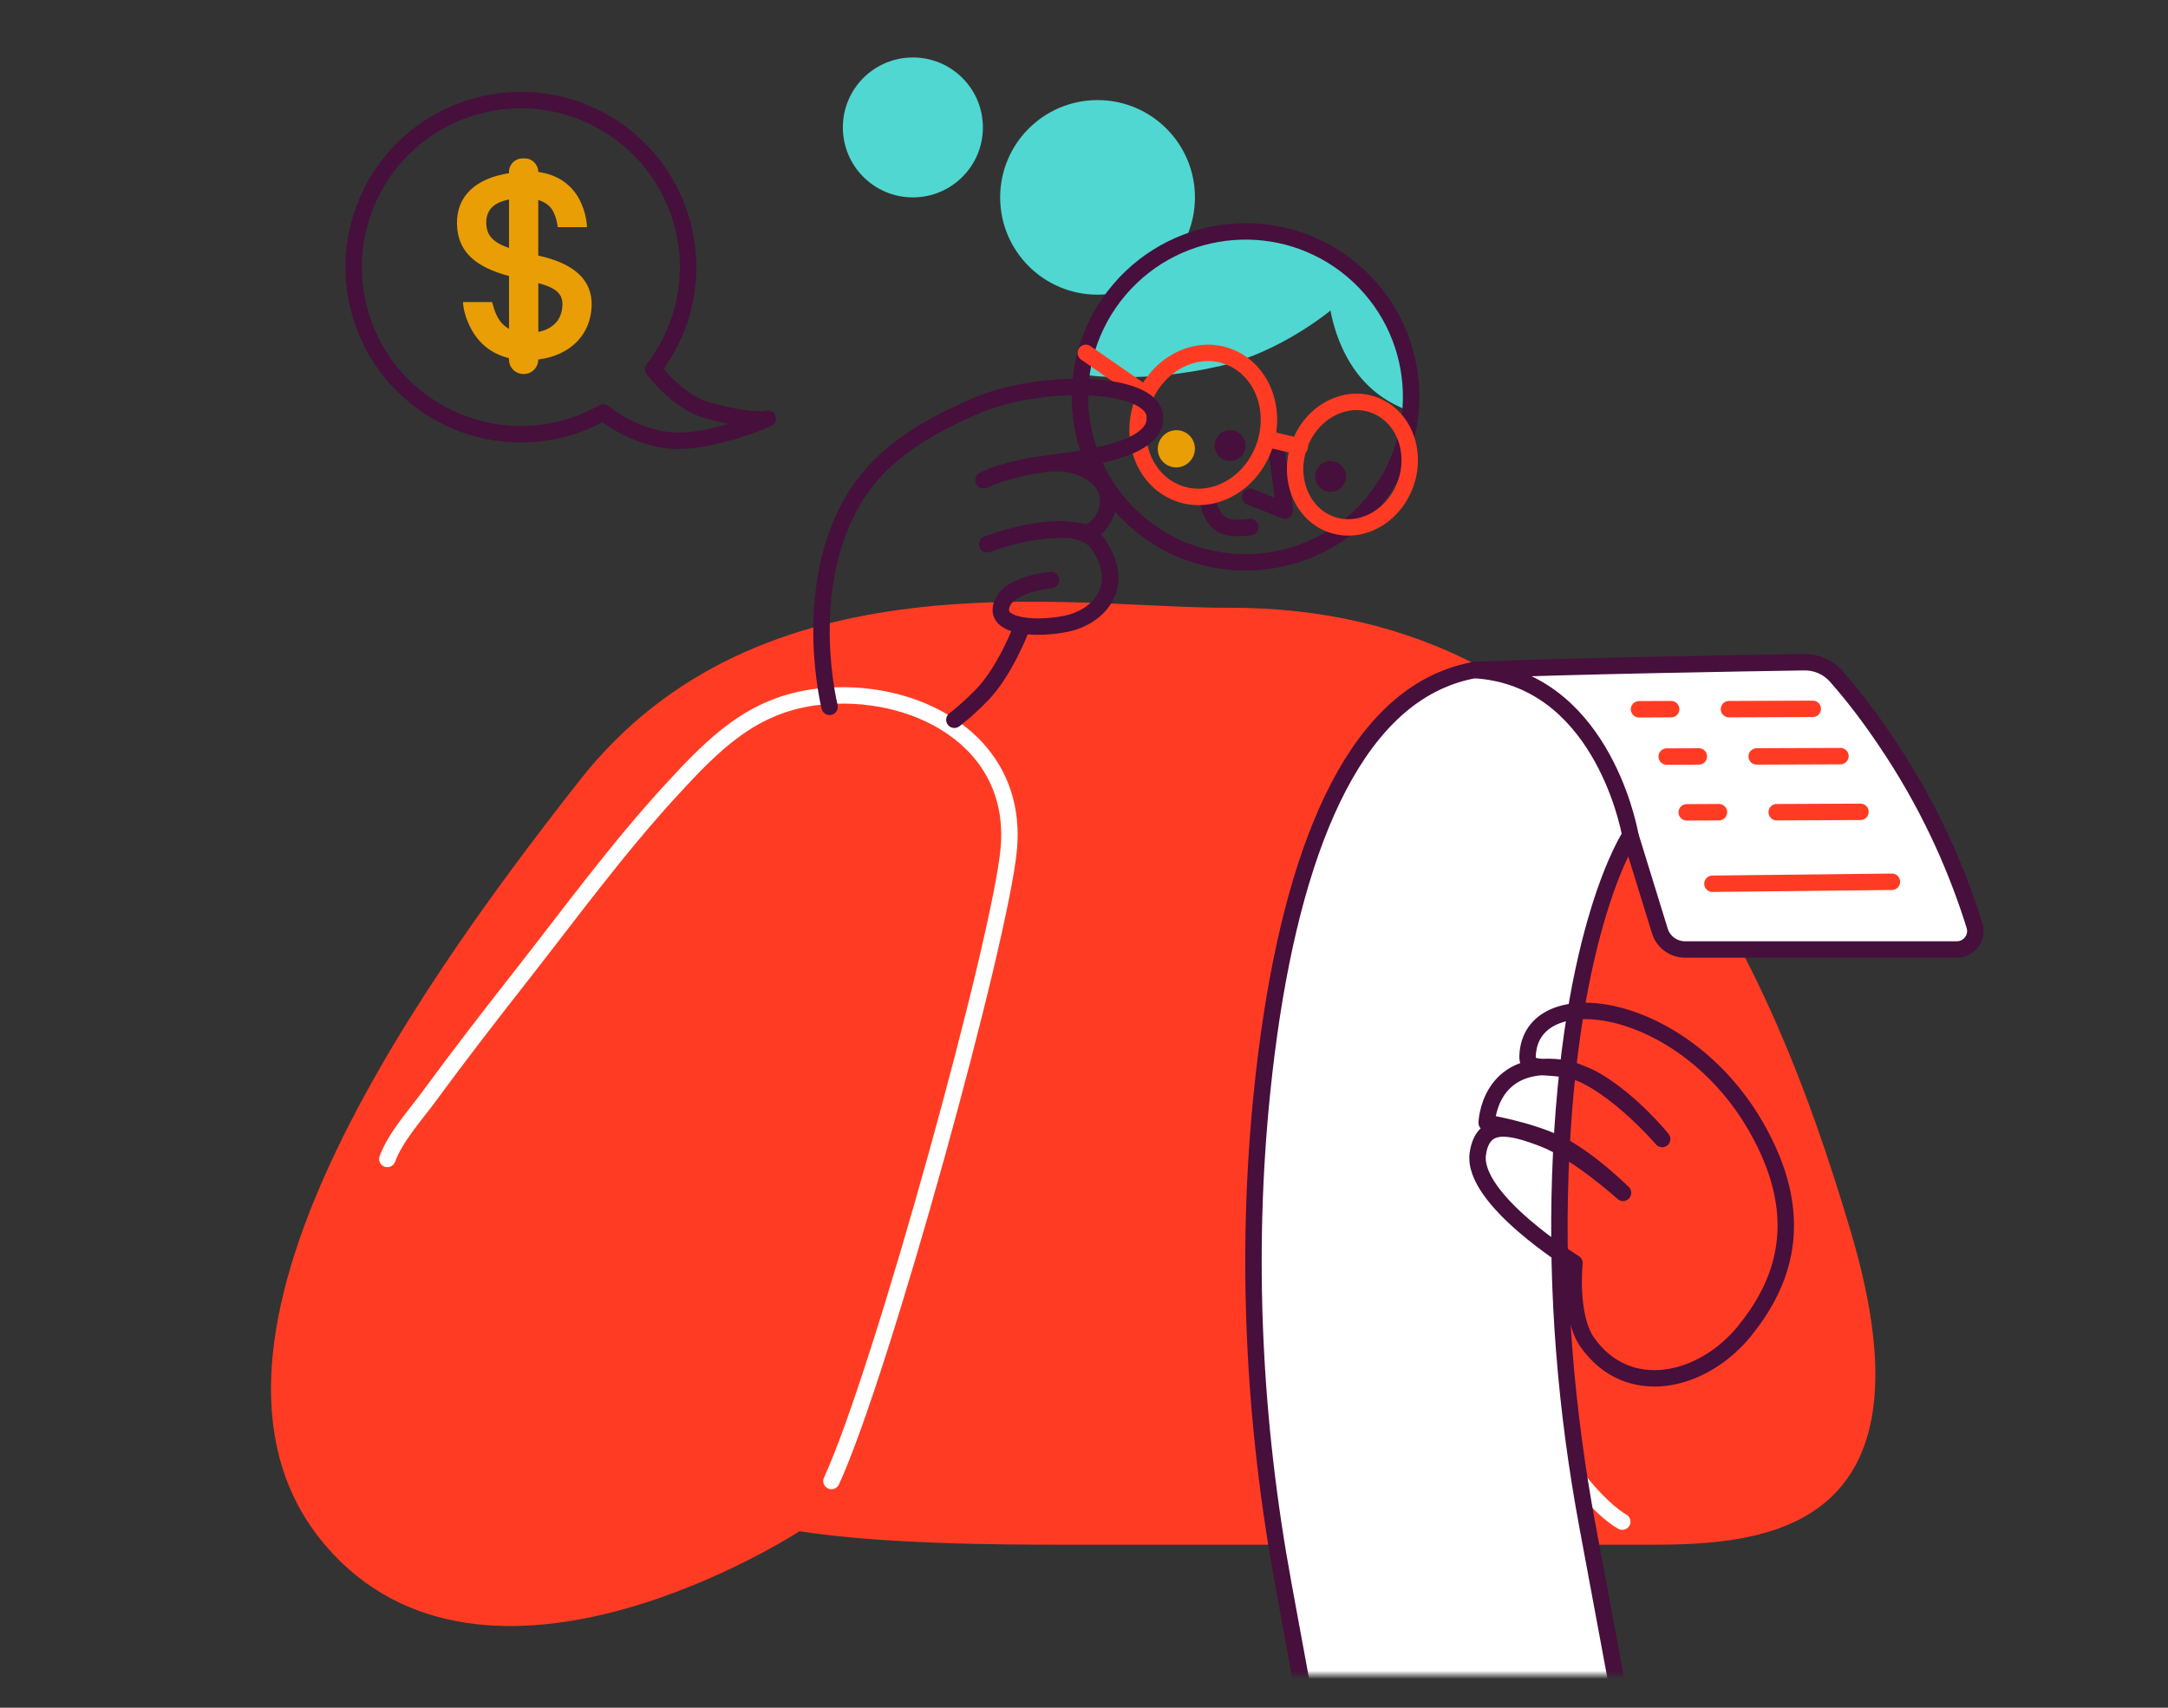 <svg xmlns="http://www.w3.org/2000/svg" width="264" height="208" viewBox="0 0 264 208" fill="none"><rect x="0" y="0" width="264" height="208" fill="#333333" stroke="none"/><g clip-path="url(#clip0_206_1712)"><mask id="mask0_206_1712" style="mask-type:luminance" maskUnits="userSpaceOnUse" x="21" y="5" width="232" height="199"><path d="M253 5H21V204H253V5Z" fill="white"></path></mask><g mask="url(#mask0_206_1712)"><path d="M149.428 74.026C130.014 74.026 92.504 67.21 70.637 94.988C48.763 122.767 19.865 164.917 39.551 188.135C59.237 211.354 97.355 186.501 97.355 186.501C107.338 188.065 121.472 188.143 129.718 188.143H201.041C214.715 188.143 236.122 186.68 225.508 150.483C214.894 114.285 195.87 73.777 149.428 74.026Z" fill="#FF3C23"></path><path d="M47.167 141.161C48.211 138.391 50.609 135.792 52.33 133.435C55.912 128.548 59.619 123.755 63.364 118.985C69.368 111.329 75.115 103.446 81.703 96.264C86.912 90.592 91.608 85.822 99.504 84.881C111.216 83.488 123.987 90.063 122.85 103.299C121.923 114.138 107.346 167.173 101.249 180.386" stroke="white" stroke-width="2" stroke-linecap="round" stroke-linejoin="round"></path><path d="M186.261 168.465C188.753 177.771 195.278 184.128 197.544 185.334" stroke="white" stroke-width="2" stroke-linecap="round" stroke-linejoin="round"></path><path d="M258.549 307.178L220.509 308.096C216.327 308.197 212.324 309.824 209.264 312.672L186.876 333.501L198.767 263.246C201.944 248.657 202.17 233.577 199.444 218.894L193.3 185.832C190.684 171.756 189.508 157.439 189.999 143.13C191.034 112.869 198.526 101.735 198.526 101.735L202.123 113.391C202.536 114.729 203.782 115.647 205.184 115.647H238.279C239.797 115.647 240.888 114.177 240.436 112.729C238.52 106.582 235.429 99.089 230.336 91.331C227.891 87.62 225.827 84.912 223.569 82.352C222.588 81.247 221.171 80.632 219.699 80.656C212.651 80.765 191.104 81.123 179.579 81.605C178.084 81.877 176.714 82.305 175.452 82.858C162.985 88.273 156.273 107.648 153.679 133.038C151.639 153.012 152.644 173.188 156.273 192.936L162.214 225.29C164.48 237.639 164.215 250.314 161.435 262.554L150.136 316.99C150.136 316.99 146.687 330 148.392 340.388C149.529 347.297 155.541 352.355 162.549 352.355H202.863C204.086 352.355 205.269 351.904 206.18 351.094L234.58 325.767L255.302 350.309C256.197 351.709 257.747 352.549 259.413 352.549H299.431L262.536 309.326C261.671 307.964 260.161 307.155 258.549 307.194V307.178Z" fill="white" stroke="#460F3C" stroke-width="2" stroke-linecap="round" stroke-linejoin="round"></path><path d="M179.805 81.628C194.577 82.741 198.222 99.945 198.526 101.735" stroke="#460F3C" stroke-width="2" stroke-linecap="round" stroke-linejoin="round"></path><path d="M208.524 107.64L230.383 107.399" stroke="#FF3C23" stroke-width="2" stroke-linecap="round" stroke-linejoin="round"></path><path d="M216.35 98.926L226.551 98.879" stroke="#FF3C23" stroke-width="2" stroke-linecap="round" stroke-linejoin="round"></path><path d="M205.394 98.941L209.318 98.925" stroke="#FF3C23" stroke-width="2" stroke-linecap="round" stroke-linejoin="round"></path><path d="M213.913 92.133L224.114 92.094" stroke="#FF3C23" stroke-width="2" stroke-linecap="round" stroke-linejoin="round"></path><path d="M202.956 92.148L206.873 92.133" stroke="#FF3C23" stroke-width="2" stroke-linecap="round" stroke-linejoin="round"></path><path d="M210.541 86.375L220.742 86.336" stroke="#FF3C23" stroke-width="2" stroke-linecap="round" stroke-linejoin="round"></path><path d="M199.585 86.39L203.501 86.375" stroke="#FF3C23" stroke-width="2" stroke-linecap="round" stroke-linejoin="round"></path><path d="M162.619 30.911C155.696 26.935 143.447 28.663 138.65 33.004C133.853 37.346 132.288 45.68 132.288 45.68C132.288 45.68 139.164 46.769 148.703 44.551C155.969 42.863 162.019 37.821 162.019 37.821C162.019 37.821 162.642 42.046 165.298 45.493C167.268 48.053 169.55 49.212 171.123 49.866C171.566 49.383 174.183 37.556 162.619 30.911Z" fill="#50D7D2"></path><path d="M121.791 24.041C121.791 17.497 127.102 12.19 133.651 12.19C140.2 12.19 145.511 17.497 145.511 24.041C145.511 30.584 140.2 35.891 133.651 35.891C127.102 35.891 121.791 30.584 121.791 24.041Z" fill="#50D7D2"></path><path d="M102.635 15.52C102.635 10.813 106.45 7 111.162 7C115.873 7 119.689 10.813 119.689 15.52C119.689 20.228 115.873 24.041 111.162 24.041C106.45 24.041 102.635 20.228 102.635 15.52Z" fill="#50D7D2"></path><path d="M167.034 61.39C174.245 52.908 173.217 40.194 164.737 32.981C156.249 25.776 143.525 26.803 136.306 35.284C129.095 43.766 130.123 56.48 138.604 63.693C147.091 70.906 159.816 69.871 167.034 61.397V61.39Z" stroke="#460F3C" stroke-width="2" stroke-linecap="round" stroke-linejoin="round"></path><path d="M145.145 55.873C145.822 54.815 145.518 53.414 144.467 52.745C143.416 52.076 142.022 52.395 141.345 53.453C140.667 54.511 140.971 55.912 142.022 56.581C143.073 57.25 144.467 56.931 145.145 55.873Z" fill="#FEAA01" fill-opacity="0.9"></path><path d="M151.374 55.282C151.935 54.41 151.678 53.243 150.798 52.691C149.926 52.13 148.758 52.387 148.205 53.266C147.644 54.138 147.901 55.305 148.781 55.857C149.653 56.418 150.822 56.161 151.374 55.282Z" fill="#460F3C"></path><path d="M163.608 59.04C164.169 58.168 163.912 57.001 163.032 56.449C162.16 55.888 160.992 56.145 160.439 57.024C159.878 57.896 160.135 59.063 161.015 59.615C161.887 60.176 163.055 59.919 163.608 59.04Z" fill="#460F3C"></path><path d="M155.377 54.278L156.459 62.176L152.239 60.511" stroke="#460F3C" stroke-width="2" stroke-linecap="round" stroke-linejoin="round"></path><path d="M147.029 60.464C147.029 60.464 147.123 62.759 148.696 63.848C149.794 64.611 152.247 64.198 152.247 64.198" stroke="#460F3C" stroke-width="2" stroke-linecap="round" stroke-linejoin="round"></path><path d="M212.48 162.053C217.721 155.603 219.777 147.658 213.89 137.333C204.965 121.685 186.292 119.234 186.012 128.665C185.942 131.085 189.664 128.82 194.461 131.684C198.845 134.298 202.404 138.733 202.404 138.733C202.404 138.733 195.566 130.75 190.139 130.058C181.246 128.921 181.036 136.757 181.036 136.757C181.036 136.757 185.926 137.551 189.609 139.263C193.293 140.974 197.638 145.285 197.638 145.285C197.638 145.285 192.086 140.282 187.966 138.702C183.792 137.099 180.576 136.43 179.961 140.484C179.112 146.063 191.727 153.836 191.727 153.836C191.727 153.836 191.042 160.31 193.3 163.508C198.198 170.441 207.247 168.512 212.488 162.061L212.48 162.053Z" stroke="#460F3C" stroke-width="2" stroke-linecap="round" stroke-linejoin="round"></path><path d="M139.538 48.053C137.389 52.442 138.775 57.663 142.63 59.701C146.484 61.748 151.359 59.841 153.508 55.453C155.657 51.064 154.271 45.851 150.417 43.805C146.562 41.758 141.687 43.664 139.538 48.053Z" stroke="#FF3C23" stroke-width="2" stroke-linecap="round" stroke-linejoin="round"></path><path d="M158.593 53.367C156.716 57.196 157.931 61.74 161.295 63.522C164.659 65.304 168.903 63.646 170.78 59.818C172.657 55.99 171.442 51.446 168.078 49.664C164.714 47.882 160.47 49.539 158.593 53.367Z" stroke="#FF3C23" stroke-width="2" stroke-linecap="round" stroke-linejoin="round"></path><path d="M154.606 53.523L158.282 54.395" stroke="#FF3C23" stroke-width="2" stroke-linecap="round" stroke-linejoin="round"></path><path d="M139.538 48.053L132.226 42.98" stroke="#FF3C23" stroke-width="2" stroke-linecap="round" stroke-linejoin="round"></path><path d="M101.023 86.095C101.023 86.095 97.651 72.665 103.359 61.864C106.427 56.068 111.528 52.574 118.949 49.383C126.565 46.115 140.293 46.279 140.636 50.722C140.979 55.165 130.645 55.99 126.713 56.565C122.001 57.258 119.759 58.48 119.759 58.48C119.759 58.48 122.531 57.149 126.861 56.565C126.861 56.565 130.637 55.725 133.386 57.95C136.929 60.814 133.55 65.311 131.977 64.821C130.723 64.432 128.652 64.44 126.401 64.72C123.302 65.109 120.203 66.292 120.203 66.292C120.203 66.292 131.019 62.129 133.814 66.393C137.35 71.793 133.355 75.232 129.952 75.948C126.253 76.718 121.76 76.361 121.869 74.221C122.025 71.171 127.982 70.649 127.982 70.649" stroke="#460F3C" stroke-width="2" stroke-linecap="round" stroke-linejoin="round"></path><path d="M124.345 76.578C124.345 76.578 122.422 81.683 119.619 84.593C117.765 86.515 116.216 87.666 116.216 87.666" stroke="#460F3C" stroke-width="2" stroke-linecap="round" stroke-linejoin="round"></path><path d="M73.464 50.247C73.464 50.247 77.21 53.414 82.046 53.671C86.78 53.92 93.493 50.994 93.493 50.994C93.493 50.994 91.507 51.531 85.947 49.913C82.451 48.893 79.554 44.964 79.554 44.964L79.53 44.979C83.393 39.984 84.872 33.277 82.949 26.764C79.756 15.987 68.434 9.84 57.648 13.03C46.863 16.221 40.712 27.534 43.904 38.311C47.097 49.088 58.419 55.235 69.205 52.045C70.7 51.601 72.101 51.002 73.41 50.271" stroke="#460F3C" stroke-width="2" stroke-linecap="round" stroke-linejoin="round"></path><path d="M61.986 20.936V21.092C57.921 21.73 55.585 23.877 55.647 27.262C55.709 30.662 57.898 32.53 61.986 33.619V40.062C61.449 39.751 60.997 39.33 60.647 38.724C60.382 38.264 60.187 37.759 60.055 37.245C59.977 36.942 59.938 36.887 59.922 36.794H56.371C56.395 37.035 56.449 37.58 56.574 38.039C56.776 38.801 57.08 39.564 57.501 40.288C58.474 41.968 59.985 43.143 61.978 43.618V43.789C61.978 44.769 62.772 45.555 63.746 45.555H63.777C64.758 45.555 65.545 44.762 65.545 43.789C69.516 43.291 71.992 40.677 72.047 37.16C72.094 34.226 70.124 32.133 65.545 31.129V24.36C66.339 24.601 66.978 25.013 67.367 25.768C67.585 26.188 67.741 26.671 67.834 27.145C67.888 27.425 67.904 27.581 67.912 27.667H71.478C71.478 27.425 71.432 27.013 71.346 26.562C71.198 25.815 70.957 25.06 70.583 24.344C69.609 22.477 67.896 21.263 65.545 20.944C65.545 20.033 64.805 19.294 63.894 19.294H63.629C62.718 19.294 61.978 20.033 61.978 20.944L61.986 20.936ZM61.986 24.297V30.203C60.031 29.542 59.245 28.655 59.214 27.2C59.182 25.69 59.977 24.694 61.986 24.297ZM65.552 34.483C67.826 35.082 68.511 35.876 68.488 37.097C68.457 38.825 67.46 40.046 65.552 40.428V34.483Z" fill="#FEAA01" fill-opacity="0.9"></path></g></g><defs><clipPath id="clip0_206_1712"><rect width="264" height="208" fill="white"></rect></clipPath></defs></svg>